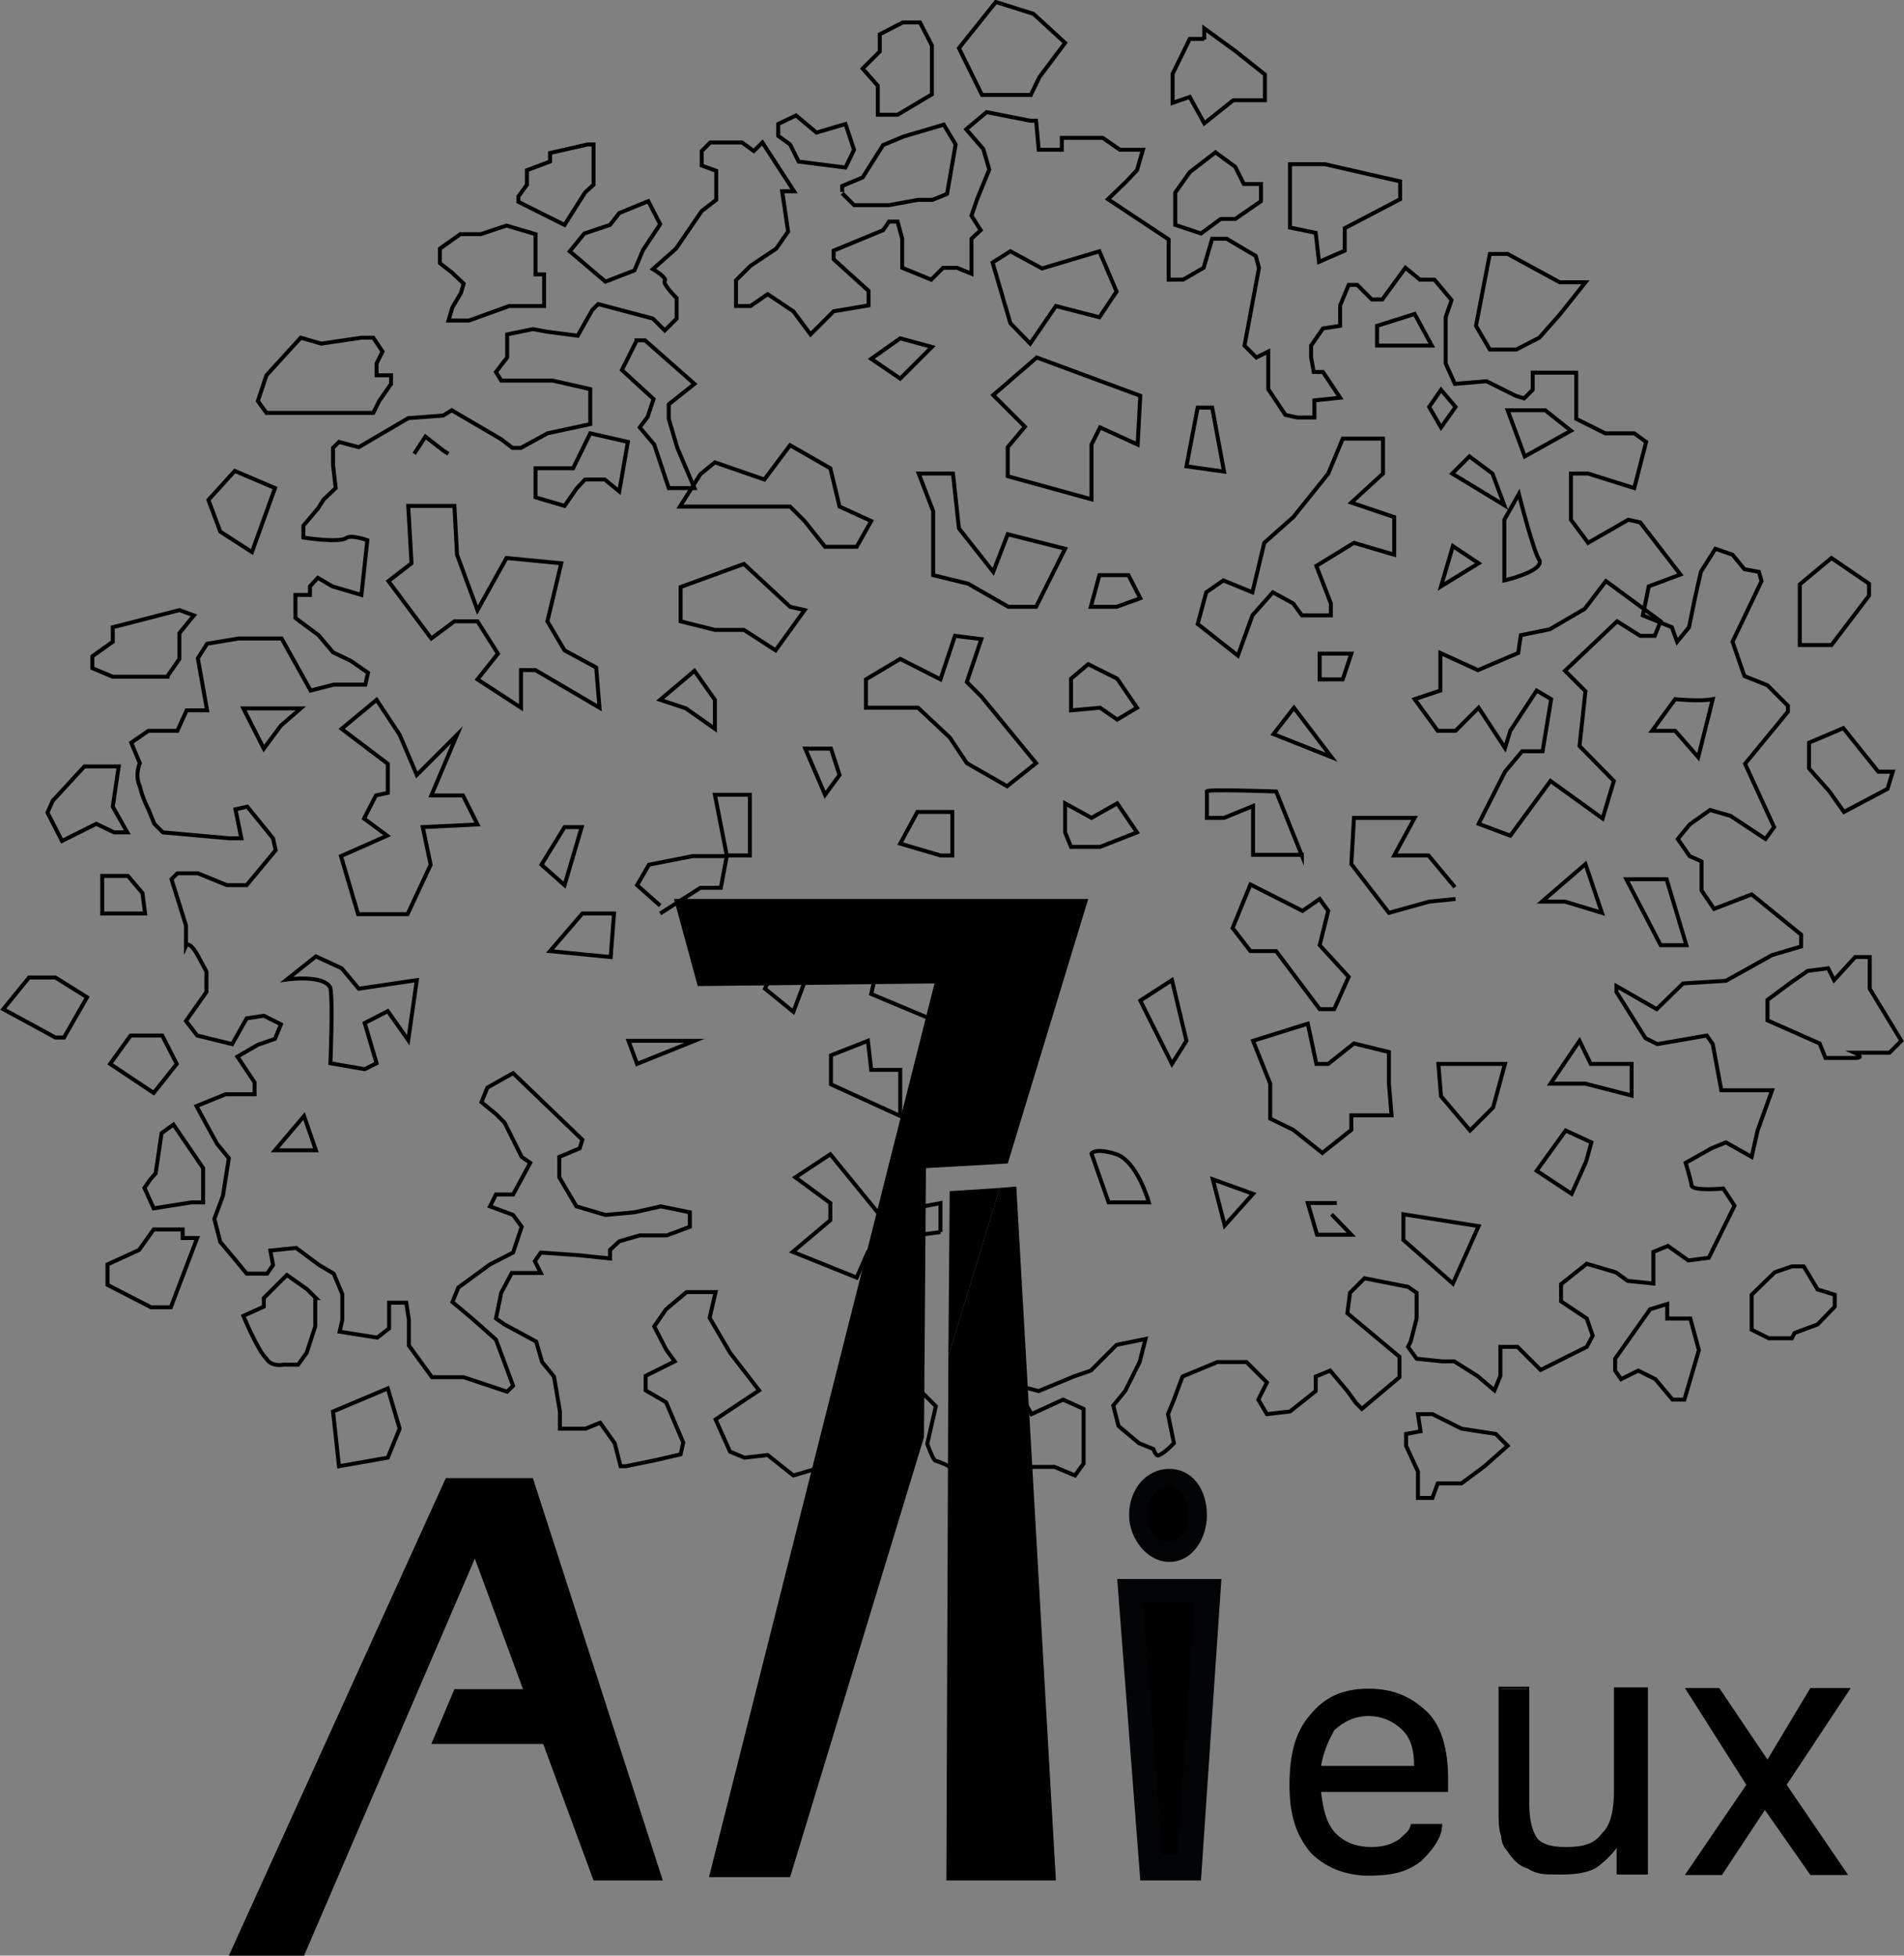 <?xml version="1.0" encoding="UTF-8"?> <!-- Generator: Adobe Illustrator 27.8.1, SVG Export Plug-In . SVG Version: 6.00 Build 0) --> <svg xmlns="http://www.w3.org/2000/svg" xmlns:xlink="http://www.w3.org/1999/xlink" version="1.1" id="Calque_1" x="0px" y="0px" viewBox="0 0 288.7 296.5" style="enable-background:new 0 0 288.7 296.5;" xml:space="preserve"><rect x="0" y="0" width="288.7" height="296.5" fill="#808080" stroke="none"/> <style type="text/css"> .st0{fill:none;stroke:#000000;stroke-width:0.6;stroke-miterlimit:10;} .st1{fill:#030405;} .st2{fill:#FFFFFF;} .st3{fill:none;stroke:#000000;stroke-width:0.35;stroke-miterlimit:10;} </style> <path class="st0" d="M883.1,66.4l2.6-2.6v-2.6l3.5-1.8h2.6l1.8,3.5v3.5v3.9l-5.2,3.1h-3V69L883.1,66.4z M888.4,89.6h-1.3l-0.9,1.3 l-7.5,3.1v1.3l5.3,4.8v2.2l-5.3,0.9l-3.5,3.5l-2.6-3.5l-3.9-2.6l-2.6,1.8h-2.2v-3.9l2.2-2.2l3.9-2.6l1.8-2.6l-0.9-6.1h1.8l-4.8-7.4 l-1.3,1.3l-1.8-1.3h-4.8l-1.3,1.3v2.2l2.2,0.8v4.4l-2.2,1.7l-3.9,5.7l-3.5,3.1c0,0,2.2,1.3,1.8,1.8c-0.4,0.4,1.8,2.6,1.8,2.6v3.1 l-1.8,1.8l-1.8-1.8l-8.3-2.2l-0.9,0.9l-2.2,3.9l-4.4-0.4l-2.2-0.4l-3.9,0.8v3.5l-1.7,2.2l0.8,1.3h3.1h1.3h3.5l5.7,1.3v2.2v3.1 l-6.5,1.3l-4,2.2h-1.3l-1.8-1.3l-7.5-4.4l-1.3,0.9l-5.3,0.4l-7.5,4.4l-3.1-0.9l-0.9,0.9v2.6l0.4,3.5l-1.8,1.7l-0.9,1.4l-2.2,2.6v1.8 c0,0,5.7,0.9,6.6,0c0.9-0.4,3.1,0.4,3.1,0.4l-0.9,8.3l-4.4-1.3l-2.2-1.3l-1.3,1.3v1.3h-2.2v3.5l3.5,2.6l2.2,2.6l2.7,1.3l2.6,1.8 l-0.4,1.8h-4.8l-3.5,0.9l-4.4-7.9h-6.5l-4.8,0.8l-1.4,2.2l1.4,7.9h-3.1l-1.4,3.1h-4.4l-2.6,1.8l1.3,3.1c0,0-0.8,1.8,0,3.5 c0.4,1.8,1.3,3.5,1.3,3.5l0.9,2.2l1.3,1.3l10.1,0.9h1.8l-0.9-4.4l1.8-0.4l3.9,4.8l0.4,1.8l-4.4,5.3h-3l-4.4-1.8h-3.1l-0.9,0.9l2.2,7 v3.1c0,0,0.4-0.9,1.7,1.3c1.4,2.6,1.4,2.6,1.4,2.6v3.1l-3.1,4.4l1.7,2.2l5.3,1.3l2.2-3.9l2.6-0.4l2.6,1.3l-0.9,2.2l-2.6,0.9 l-3.1,1.8l2.6,3.9v1.8h-4.4l-4.4,1.8l1.4,2.6l1.7,3.1l1.8,2.2l-0.9,5.7l-1.3,3.5l0.9,3.5l2.2,2.6l1.8,2.2h3.1l0.9-1.3l-0.4-2.2 l3.9-0.4l3.5,2.6l2.2,1.3l1.3,3.1v3.9l-0.4,1.8l5.7,0.9l1.8-1.4v-3.9h2.6l0.4,2.6v3.9l3.5,4.8h4.8l6.6,2.2l0.9-0.9l-2.6-7l-3.5-3.1 l-3.1-2.6l0.9-2.2l4.8-3.5l3.5-1.8l1.3-3.9l-1.3-1.8l-3.5-1.3l0.9-1.8h2.6l2.6-4.8l-1.3-0.9l-1.3-2.6l-1.3-2.6l-1.3-1.3l-2.2-1.8 l0.9-2.2l3.9-2.2l10.5,10.1l-0.4,1.3l-3.1,1.3v3.1l2.6,4.4l4.4,1.3l4.4-0.4l4-0.9l4.4,0.9v2.2l-3.5,1.3h-3.9l-3.1,0.9l-1.4,1.3v1.3 l-4.8-0.5l-5.7-0.4l-0.9,1.3l0.9,1.8h-4.4l-1.8,3.1l-0.8,3.9l1.3,0.9l4.8,2.6l0.9,3.1l1.8,2.2l0.9,5.3v2.6h3.9l2.2-0.9l2.2,3.1 l0.9,3.5h0.8l4.4-0.9l3.9-0.9l0.4-1.8l-2.6-6.1l-3.1-1.8v-2.2l4.4-2.2l-1.3-1.8l-1.8-3.5l1.8-2.6l3.1-2.6h3.1h1.3l-0.9,3.9l3.1,5.3 l4.4,5.7l-6.6,4.4l2.2,4.9l2.2,0.9l3.5-0.4l3.9,3.1l7.5-2.2l1.8,2.2h3.9l1.8-6.6l0.9-2.6l-5.3-3.5l3.1-2.2h3.5l4.4,4.4l-1.3,5.7 c0,0,0.9,2.6,1.3,2.6s2.2,0.9,2.2,0.9h8.7h7.1l3.1,1.3l1.3-1.8v-8.3l-3.1-1.4l-4.8,2.2l-2.2-4.4l3.5,0.9l5.3-2.2l2.6-0.9l3.9-3.9 l4.4-0.9l-0.9,3.5l-2.2,4.4l-1.8,2.2l0.8,3.1l3.1,2.6l2.2,0.9c0,0,0.4,1.3,0.9,0.9c0.9-0.4,2.2-1.8,2.2-1.8l-0.9-4.4l0.9-2.2 l1.3-3.5l5.3-2.2h4.4l3.1,3.1l-1.3,2.6l1.3,2.2l3.5-0.4l3.9-3.1v-2.2l2.2-0.9l2.6,3.1l1.3,1.8l0.9,0.9l5.7-4.8v-3.1l-7.9-6.6 l0.4-3.1l2.2-2.2l6.6,1.3l1.3,0.9v3.9l-0.9,3.5l-0.4,0.8l1.3,1.8l3.9,0.4h1.8l3.5,2.2l2.6,2.2l0.9-2.2v-4.4h2.6l2.2,2.2l1.3,1.3 l7-3.5l0.9-1.7l-0.9-2.6l-3.9-2.6v-2.6l3.9-3.1l4.4,1.3l1.8,1.3l3.9,0.4v-4.8l2.2-0.9l3.1,2.2l3.1-0.4l3.9-7.9l-1.7-2.6 c0,0-4.4,0.4-4.8-0.4c0-0.5-0.9-3.5-0.9-3.5l3.9-2.2l2.2-0.9l3.9,2.2l0.9-4l2.2-6.1h-7.9l-1.3-7l-0.9-1.3l-7.5,1.3l-1.8-0.9l-4.4-7 v-0.9l6.1,3.5l4-3.9l6.5-0.4l7-3.9l4.4-1.3v-1.8l-7.5-6.1l-5.7,2.2l-2.2-2.6v-2.2v-2.2l-1.8-0.8l-1.8-2.6l1.8-2.2l3.1-2.2l3.1,0.9 l5.3,3.5l1.3-1.8l-2.2-4.8l-2.2-4.8l6.5-7.9v-0.9l-3.1-3.1l-3.5-1.4l-1.8-5.2l4.4-9.2l-0.4-1.4l-2.2-0.4l-1.8-2.2l-2.6-0.9l-2.2,3.5 l-0.9,4l-0.9,4.4l-1.8,2.2l-0.8-2.2l-4.4-1.8l0.9-4.4l4.8-1.8l-6.1-7.9l-1.8-0.4l-6.1,3.5l-2.6-3.5v-7h2.6l7,2.2l1.8-7l-1.8-1.3 h-4.4l-4.4-2.2v-7h-4.4h-2.2v2.6l-1.3,1.3l-1.3-0.4l-4.4-2.2l-4.8,0.4l-1.4-3.1v-7l0.9-2.6l-2.6-3.1h-2.2l-2.2-1.8l-3.5,4.8h-1.8 l-2.2-2.2h-1.3l-1.3,3.1v3.1l-2.6,0.4l-1.8,2.6v1.8l0.4,2.2h1.4l2.6,3.9l-3.9,0.4v2.6h-2.6l-1.8-0.4l-2.6-3.9v-5.7l-1.8,0.9 l-1.8-1.8l2.2-11.8l-0.5-1.8l-4.4-2.6h-2.2l-1.3,4.4l-3.1,1.8h-2.2v-6.1l-9.2-6.1l2.7-2.6l1.7-1.8l0.9-3.1h-3.5l-2.6-1.8h-6.1v1.8 h-3.5l-0.4-4.4h-0.9L902,73l-3.1,2.6l2.6,3l0.9,3.1l-1.8,4.4l-0.9,2.6l1.4,2.2l-1.4,1.3V94v1.3v2.2l-2.2-0.9h-2.2l-1.8,1.8l-4.4-1.8 v-4.4L888.4,89.6z"></path> <path class="st0" d="M948.1,80.8h5.2l11.4,2.6v2.7l-8.4,4.4v1.8V94l-3.9,1.7l-0.5-4.4l-3.9-0.8v-6.6V80.8z M934.9,61.9v-1.8l4.8,3.5 l4.4,3.5v3.9h-4.8l-4.4,3.5l-2.2-4l-2.6,0.9v-4.4l2.6-5.3H934.9z"></path> <polygon class="st0" points="978.3,94.4 980.9,94.4 988.8,98.8 992.8,98.8 988.8,103.6 985.8,107.1 982.3,108.9 978.3,108.9 976.1,105.4 "></polygon> <path class="st0" d="M1031.8,166.4l5.3,6.6h2.2l-0.8,2.6l-6.6,3.5l-2.2-3.1l-3.1-3.5v-3.9L1031.8,166.4z M1030.1,140.5l5.7,3.9v1.8 l-5.7,7.5h-4.8v-5.2v-4L1030.1,140.5z"></path> <path class="st0" d="M1033.6,201h2.2v4.8l4.8,7.9l-1.8,1.8h-5.3c0,0,1.8,0.8,0,0.8c-1.8,0-4.4,0-4.4,0l-0.9-2.2l-7.9-3.5v-3.1 l3.5-2.6l2.6-1.8l3.1-0.4l0.9,1.8L1033.6,201z"></path> <path class="st0" d="M1003.3,265l-2.6-1.3l-2.6,1.3l-0.9-1.3V262l5.3-7.5l2.6-0.8v2.2h3.5l1.3,4.8l-2.2,7.5h-1.8L1003.3,265z M1027.9,251.5l2.6,0.8v1.8l-2.6,2.7l-3.5,1.3l-0.4,0.8h-3.5l-2.6-1.3v-5.3l3.5-3.4l2.6-0.9h1.8L1027.9,251.5z"></path> <path class="st0" d="M782.2,243.6h-2.2v-1.3h-4.4l-2.2,3.1l-4.8,2.2v3.1l6.6,3.4h3L782.2,243.6z M783.2,233.1v5.2h-1.8l-5.7,0.9 l-1.4-3.1l0.9-1.3l0.8-0.9l0.9-6.1l1.8-1.3L783.2,233.1z M800.2,252.8l-1.3-1.3l-3.1-2.2l-3.5,3.5v1.3l-3.1,1.4c0,0,2.2,5.3,3.5,6.5 c0.8,1.3,2.6,0.9,2.6,0.9h2.2l1.3-1.8l1.3-4V252.8z"></path> <path class="st0" d="M777.8,158.5l1.8-2.6v-3.9l2.2-2.7l-2.2-0.8l-10.1,2.6v2.2l-3.1,2.2v1.8l3.1,1.3H777.8z M771.7,182.1l-2.2-3.9 l0.9-6.1h-3.1h-2.2l-4.8,5.2l-0.8,1.8l2.2,4.3l5.2-2.6l2.7,1.3H771.7z"></path> <path class="st0" d="M837.9,90.1l3.1-4.9l1.3-1.3v-6.1h-0.9l-5.7,1.3v1.3l-3.5,1.3v2.2l-1.3,1.8v0.8L837.9,90.1z M838.8,94l2.2-2.7 l3.9-1.3l1.4-1.8l4.4-1.8l1.8,3.5l-2.6,3.9l-1.3,3.1l-4.4,1.7L838.8,94z M820.4,104.5h3.1l6.1-2.2h5.3v-4.8h-1.3v-6.1l-4.4-1.3 l-3.9,1.3h-3.1l-3.1,2.2v2.2l1.8,1.4l1.8,1.7l-0.4,1.4l-1.3,2.2L820.4,104.5z M809,107.1h-1.8l-6.1,0.9l-3.1-0.9l-5.2,5.7l-1.3,3.9 l1.3,1.8h12.7h3.5l0.9-1.8l1.8-2.6v-1.3h-2.2v-1.8l0.9-1.8L809,107.1z"></path> <path class="st0" d="M880,85.2l1.8,1.8h5.3l4.4-0.8h2.2l2.2-0.9l1.3-7.5l-1.8-3l-6.1,1.8l-3.1,1.3l-3.1,4.9l-3.1,1.3v0.9 M870.4,74.7v1.8l1.8,1.3l1.3,2.6l7.1,0.9l1.3-2.7l-1.3-3.9l-4.4,1.3l-3.1-2.6L870.4,74.7z"></path> <path class="st0" d="M903.3,56.3l5.7,1.8l4.8,4.4l-3.9,5.2l-1.3,2.7h-3.5h-3.9l-3.5-7.1L903.3,56.3z M936.7,79.1l3,2.2l1.3,2.6h2.6 v2.6l-3.9,2.7h-2.2l-3,2.2l-3.9-1.3v-4.9l2.2-3.1L936.7,79.1z"></path> <polygon class="st0" points="765.5,207.2 760.7,204.1 756.8,204.1 752.8,208.9 760.7,213.3 762,213.3 "></polygon> <path class="st0" d="M878.3,126.9l-6.1-3.5l-3.9,5.2l-7.5-2.6l-2.2,1.8l-3.1,4.9h9.7h7l2.2,2.2l3.1,3.9h4.8l2.2-3.9l-4.8-2.2 L878.3,126.9z M848.9,107.6l-2.2,4.4l4.8,4.4l-0.9,2.7l-1.3,1.7l2.2,2.6l2.2,6.6h3.9l-2.6-6.1l-1.3-4.4v-2.2l3.9-3.1l-7.5-6.6H848.9 z M841.9,121.6l-2.6,5.3h-5.7v4.4l4.4,1.3l1.8-2.6l1.3-1.4h3l2.2,1.8l1.3-7.5L841.9,121.6z"></path> <polygon class="st0" points="919.1,94 921.7,100.1 919.1,104.1 912.5,102.3 908.6,108 905.5,105 902.9,95.7 905.5,94 910.3,96.6 "></polygon> <polygon class="st0" points="952.5,192.3 949.8,194 942,190.1 939.3,196.6 942,200.2 945.9,200.2 952.5,208.9 954.6,208.9 956.8,204.1 952.5,199.3 953.7,194 "></polygon> <path class="st0" d="M982.7,130.8l-2.2,3.9v9.2c0,0,6.1-1.4,5.3-3.1C984.9,139.6,982.7,130.8,982.7,130.8z M980.5,132.6l-1.8-4.8 l-3.5-2.6l-2.6,2.6L980.5,132.6z M956,122.5h6.1v5.3l-4.8,4.4l6.5,2.2v5.7l-6.1-1.8l-5.7,3.5l2.2,5.7v1.8h-4.4l-1.3-1.8l-3.1-1.7 l-3.1,3.5l-2.2,6.1l-6.1-4.8l1.3-4.8l2.6-1.8l4.4,1.8l1.8-7.5l4.4-3.9l5.3-6.6L956,122.5z M973,117.6l-2.2-2.6l-1.8,2.6l1.8,3.1 L973,117.6z M980.9,118.1h5.7l3.9,3.1l-7,3.9l-1.3-3.5L980.9,118.1z M961.2,105.4v3h8.3l-2.6-4.8L961.2,105.4z"></path> <polygon class="st0" points="998.9,189.2 1004.2,199.3 1008.1,199.3 1005,189.2 "></polygon> <path class="st0" d="M1012.1,162c-1.8,0.4-5.7,0-5.7,0l-3.5,4.8h3.5l3.5,4L1012.1,162z M995.9,144l8.3,6.1l-0.9,2.2h-2.2l-3.5-2.2 l-7.9,7.5l3.1,3.1l-0.9,8.3l5.2,5.3l-1.7,5.7l-7.9-5.7l-6.1,8.3l-4.8-1.8l4-7.9l2.6-3.1h3.1l1.3-7.9l-2.2-1.3l-4,6.1l-0.8,2.6 l-4-6.1l-3.5,3.5h-2.7l-3.5-4.8l3.9-1.3V155l5.7,2.6l6.1-2.6l0.4-2.7l4.4-0.9l5.3-3.1L995.9,144z"></path> <path class="st0" d="M948.5,163.3l5.7,7.5l-8.8-3.5L948.5,163.3z M952.5,155h4.8l-1.3,3.9h-3.5V155z"></path> <path class="st0" d="M973.1,192.2l-4,0.4l-6.1,1.7l-5.7-7.4l0.4-7h9.2l-3.1,5.7h5.2l4,4.8 M992.8,187l-6.6,5.7h3.5l5.6,1.7 L992.8,187z"></path> <path class="st0" d="M949.8,185.7l-3.9-9.7c0,0-11-0.4-10.5,0c0,0.5,0,4,0,4h2.6l4.4-1.8v4.4v3h3.5H949.8z"></path> <path class="st0" d="M888.8,113.3l4.8-4.8l-4.8-1.3l-4.4,3.1L888.8,113.3z M934,117.7h2.2l1.8,9.7l-5.7-0.8L934,117.7z M925.2,146.7 l-1.8-3.5h-4.4l-1.3,4.8h3.9L925.2,146.7z"></path> <polygon class="st0" points="794.1,130 788,127.3 784,131.7 785.8,136.5 790.6,139.6 "></polygon> <polygon class="st0" points="874.4,148.4 870,154.5 865.2,151.4 860.8,151.4 855.5,150.2 855.5,144.9 865.2,141.4 872.2,148 "></polygon> <path class="st0" d="M942.3,213.7l8.3-2.6l1.3,6.1h1.8l3.9-3.1l5.3,1.3v4.8l0.4,4.8h-6.1v2.2l-4.4,3.5l-4.4-3.5l-3.5-1.7v-5.3 L942.3,213.7z M925.2,207.6l4.8-3.1l2.2,9.2l-2.2,3.5L925.2,207.6z M924.8,182.1l-3-4.4l-3.9,2.2l-4-2.2v4.4l0.9,2.2h4.4 L924.8,182.1z"></path> <path class="st0" d="M991.9,213.8l-4.4,6.5h5.3l7,1.8v-4.8h-6.2L991.9,213.8z M970.4,217.3h10.1l-1.8,6.6l-3.5,3.5l-4.4-5.2 L970.4,217.3z"></path> <polygon class="st0" points="777,212.9 772.2,212.9 769.1,217.2 775.7,221.6 779.1,217.2 "></polygon> <path class="st0" d="M976.6,241.8l-11.4-1.8v3.9l7.5,6.6L976.6,241.8z M993.7,229.1l-3.9-1.8l-4.4,6.1l5.3,3.5l2.2-4.9L993.7,229.1z "></path> <path class="st0" d="M926.5,238.3c0,0-1.8-6.5-5.2-7.4c-3.1-0.9-3.5,0-3.5,0l2.6,7.4H926.5z M942.3,237l-6.1-2.2l1.8,7L942.3,237z"></path> <polygon class="st0" points="811.2,266.4 802.9,269.9 803.8,278.2 811.2,276.9 813,272.5 "></polygon> <path class="st0" d="M872.6,209.4l1.8-4.8l-4.8-1.8l-1.3,3.1L872.6,209.4z M888.8,218.2h-4.4l-0.5-4.4l-5.7,2.2v4.4l10.5,4.8V218.2z M898.9,217.3l-5.2-1.8l1.3-4.4l-10.5-4.4l1.3-5.7l3.1,3.5l10.1-1.8l3.9,4.8v3.5L898.9,217.3z M895,242.7v-4.4l-9.2,1.8l-7.5-9.2 l-5.3,3.5l5.3,3.9v2.6l-5.7,4.8l9.7,3.9l1.7-3.9l1.8-1.8L895,242.7"></path> <path class="st0" d="M852.4,194.4l6.1-3.9h3.1l0.9-4.8h-5.2l-6.6,1.3l-1.8,3.1l3.5,3.1 M844.9,201l0.5-6.6h-4.8l-4.9,5.7L844.9,201z M857.7,213.7h-10.1l1.3,3.5L857.7,213.7z"></path> <path class="st0" d="M840.6,181.3H838l-3.5,5.7l3.5,3.1L840.6,181.3z M866,176.5h-5.3l1.8,9.2h3.5V176.5z"></path> <path class="st0" d="M815.6,204.5l-8.8,1.3l-2.6-3.1l-3.9-1.8l-4.4,3.5c0,0,5.7-0.8,6.6,1.3c0.4,2.2,0,11.4,0,11.4l5.2,0.9l1.8-0.9 l-1.8-6.1l3.5-1.8l3.1,4.4L815.6,204.5z M816.5,181.3l8.3-0.4l-2.2-4.4h-4.8l3.9-9.2l-6.1,6.1l-2.6-6.1l-3.5-5.3l-5.3,4.4l7,5.3v4.4 l-1.8,0.4l-1.8,3.5l3.5,2.6l-7,3.1l2.6,8.8h7.5l3.5-7.5L816.5,181.3z"></path> <path class="st0" d="M774.3,194.5l-0.4-3.1l-2.2-2.6h-3.9v5.7H774.3z M798.4,225.2l1.8,5.2h-4.4h-1.8L798.4,225.2z"></path> <polygon class="st0" points="792.3,169.4 794.9,166 798,163.3 789.3,163.3 "></polygon> <polyline class="st0" points="820.4,124.7 819.5,124.3 816.9,122.1 815.1,124.7 "></polyline> <polyline class="st0" points="954.2,240.1 957.2,243.1 952,243.1 950.7,238.3 955.1,238.3 "></polyline> <polygon class="st0" points="814.3,132.6 821.3,132.6 821.7,140 824.8,148.4 829.2,140.5 837.5,141.4 835.3,150.2 838,154.5 842.8,157.1 843.2,163.3 833.6,157.6 831.3,157.6 831.3,163.3 824.8,158.9 827.8,155 824.8,150.2 821.3,150.2 817.8,152.8 811.2,144 814.7,141.4 "></polygon> <polygon class="st0" points="898.9,159.4 901.1,152.8 897.2,152.4 895,158.9 888.8,155.9 883.6,158.9 883.6,163.3 891.5,163.3 896.3,167.7 898.9,171.6 905,175.2 909.4,171.6 901.1,161.5 "></polygon> <path class="st0" d="M909.4,147.9l4.4-8.8l-8.7-2.2l-2.2,5.7l-5.2-6.6l-0.9-8.3h-5.2l2.2,5.7v9.7l5.3,1.3l6.1,3.5H909.4z M925.2,115.9l-0.4,7.4l-5.7-2.6l-1.3,2.6v8.3l-12.7-3.5v-4.4l2.6-3.1l-4.8-4.8l6.6-5.7l11.9,4.4L925.2,115.9z"></path> <path class="st0" d="M896.7,185.7v-6.6h-5.3l-2.6,4.8l6.1,1.8H896.7z M924.8,163.3l-3-4.4l-4.4-2.2l-2.6,2.2v4.8l4.4-0.4l2.6,1.8 L924.8,163.3z"></path> <path class="st0" d="M860.8,166.4V162l-3.1-4.4l-5.2,4.4l3.9,1.3L860.8,166.4z M877.4,176.5l2.2-3l-1.3-4h-3.9L877.4,176.5z"></path> <polygon class="st0" points="972.6,138.7 976.6,141.3 970.9,144.8 "></polygon> <polygon class="st0" points="967.3,270.3 969.5,270.3 973.9,272.5 979.2,273.4 980.9,275.2 977.4,278.2 973.9,280.8 972.6,280.8 971.3,280.8 970.4,280.8 969.5,283 967.3,283 967.3,279.1 965.6,275.2 965.6,273.4 967.8,272.9 "></polygon> <path d="M934,285.7c0,3.1-1.8,5.7-4.4,5.7c-2.6,0-4.4-2.7-4.4-5.7c0-3.1,1.8-5.7,4.4-5.7C932.3,280,934,282.6,934,285.7z"></path> <path class="st1" d="M934,285.7h-1.4c0,2.7-1.7,4-3.1,4c-1.8,0-3.1-1.3-3.1-4c0-2.6,1.3-4.4,3.1-4.4c1.4,0,3.1,1.8,3.1,4.4H934h1.3 c0-3.9-2.2-7-5.7-7c-3.5,0-6.1,3.1-6.1,7c0,3.5,2.7,7.1,6.1,7.1c3.5,0,5.7-3.5,5.7-7.1H934z"></path> <polygon points="842.3,341 852.8,341 833.1,280 819.9,280 787,352.4 798.4,352.4 824.4,292.3 "></polygon> <polygon points="854.6,192.3 917.3,192.3 872.1,340.5 859.9,340.5 894.1,205 858.1,205.4 "></polygon> <polygon points="821.3,312 840.1,312 844.1,320.3 817.8,320.3 "></polygon> <polygon points="926.5,339.2 923.5,297.1 935.8,297.1 932.7,339.2 "></polygon> <polygon class="st1" points="926.5,339.2 928.8,338.8 925.7,298.9 933.6,298.9 931,337 926.5,337 926.5,339.2 928.8,338.8 926.5,339.2 926.5,341 934.4,341 937.5,295.3 921.7,295.3 925.2,341 926.5,341 "></polygon> <polygon points="908.1,233.9 914.3,342.7 893.6,342.7 894.6,234.8 "></polygon> <polygon class="st2" points="908.1,233.9 906.4,233.9 912.5,341 895.9,341 896.3,236.6 908.1,235.7 908.1,233.9 906.4,233.9 908.1,233.9 908.1,232.2 892.8,233.1 891.9,344.9 916,344.9 909.9,231.8 908.1,232.2 "></polygon> <path d="M966.5,332.6h4.4c0,1.3-0.8,3.1-3,5.3c-2.2,1.8-4.9,2.2-7.9,2.2c-3.5,0-6.6-1.3-8.7-3.5c-2.2-2.7-3.1-5.7-3.1-10.1 c0-4.4,0.8-7.9,3.1-10.5c2.2-2.6,4.8-4,8.7-4c4,0,6.6,1.4,8.8,3.5c2.2,2.2,3.1,5.7,3.1,10.1c0,0.4,0,0.8,0,0.8c0,0.5,0,0.9,0,0.9 h-19.3c0.4,3.1,0.8,4.8,2.2,6.5c1.4,1.4,3.1,2.2,5.7,2.2c1.8,0,3.1-0.4,4.4-1.3C965.6,333.9,966,333.9,966.5,332.6z M952.5,323.9 h14.5c0-2.6-0.4-4.4-1.8-5.7c-1.3-1.3-3.1-2.2-5.3-2.2c-2.2,0-3.9,0.8-5.3,2.2C953.8,319.5,952.9,321.2,952.5,323.9z"></path> <path class="st3" d="M966.5,332.6h4.4c0,1.3-0.8,3.1-3.1,5.3c-2.2,1.8-4.8,2.2-7.9,2.2c-3.5,0-6.6-1.3-8.7-3.5 c-2.2-2.7-3.1-5.7-3.1-10.1c0-4.4,0.8-7.9,3.1-10.5c2.1-2.6,4.8-3.9,8.7-3.9c4,0,6.6,1.4,8.8,3.5c2.2,2.2,3.1,5.7,3.1,10.1 c0,0.4,0,0.8,0,0.8c0,0.4,0,0.9,0,0.9h-19.3c0.4,3.1,0.8,4.8,2.2,6.5c1.4,1.4,3.1,2.2,5.7,2.2c1.8,0,3.1-0.4,4.4-1.3 C965.6,333.9,966,333.9,966.5,332.6z M952.5,323.9h14.5c0-2.6-0.5-4.4-1.8-5.7c-1.3-1.3-3.1-2.2-5.3-2.2c-2.2,0-3.9,0.9-5.3,2.2 C953.7,319.5,952.9,321.3,952.5,323.9z"></path> <path d="M984,312v17.1c0,2.7,0.4,4.4,1.3,5.7c0.8,0.8,2.2,1.3,4.4,1.3c2.6,0,4.4-0.4,5.7-2.2c1.4-1.3,1.8-3.9,1.8-6.5V312h4.8v28.1 h-4.4v-4.4c-0.9,1.3-2.2,2.7-3.5,3.5c-1.8,0.9-3.9,0.9-5.7,0.9c-1.8,0-3.1,0-4.4-0.9c-1.4-0.4-2.2-1.3-3.1-2.6 c-0.4-0.5-0.9-1.3-0.9-2.2c-0.4-0.8-0.4-2.2-0.4-4.4v-1.3V312H984z"></path> <path class="st3" d="M984,312v17.1c0,2.7,0.4,4.4,1.3,5.7c0.9,0.9,2.2,1.3,4.4,1.3c2.6,0,4.4-0.4,5.7-2.2c1.4-1.3,1.8-3.9,1.8-6.6 V312h4.8v28h-4.4v-4.4c-0.8,1.3-2.2,2.6-3.5,3.5c-1.8,0.8-3.9,0.8-5.7,0.8c-1.8,0-3.1,0-4.4-0.8c-1.3-0.4-2.2-1.3-3-2.6 c-0.5-0.4-0.9-1.3-0.9-2.2c-0.4-0.9-0.4-2.2-0.4-4.4v-1.3V312H984z"></path> <polygon points="1008.1,340.1 1017.3,326.5 1008.1,312 1013,312 1020.4,323 1027,312 1032.7,312 1023.1,326.5 1032.3,340.1 1027,340.1 1020,330 1013.4,340.1 "></polygon> <polygon class="st3" points="1008.1,340.1 1017.3,326.5 1008.1,312 1013,312 1020.4,323 1027,312 1032.7,312 1023.1,326.5 1032.3,340.1 1027,340.1 1020,330 1013.4,340.1 "></polygon> <g> <path class="st0" d="M130.8,10.4l2.6-2.6V5.2l3.5-1.8h2.6l1.8,3.5v3.5v3.9l-5.2,3.1h-3v-4.4L130.8,10.4z M136.1,33.6h-1.3l-0.9,1.3 l-7.5,3.1v1.3l5.3,4.8v2.2l-5.3,0.9l-3.5,3.5l-2.6-3.5l-3.9-2.6l-2.6,1.8h-2.2v-3.9l2.2-2.2l3.9-2.6l1.8-2.6l-0.9-6.1h1.8l-4.8-7.4 l-1.3,1.3l-1.8-1.3h-4.8l-1.3,1.3v2.2l2.2,0.8v4.4l-2.2,1.7l-3.9,5.7l-3.5,3.1c0,0,2.2,1.3,1.8,1.8c-0.4,0.4,1.8,2.6,1.8,2.6v3.1 l-1.8,1.8l-1.8-1.8l-8.3-2.2l-0.9,0.9l-2.2,3.9L83,50.3l-2.2-0.4l-3.9,0.8v3.5l-1.7,2.2l0.8,1.3H79h1.3h3.5l5.7,1.3v2.2v3.1 L83,65.7l-4,2.2h-1.3L76,66.6l-7.5-4.4L67.2,63l-5.3,0.4l-7.5,4.4L51.4,67l-0.9,0.9v2.6l0.4,3.5l-1.8,1.7l-0.9,1.4l-2.2,2.6v1.8 c0,0,5.7,0.9,6.6,0c0.9-0.4,3.1,0.4,3.1,0.4l-0.9,8.3l-4.4-1.3l-2.2-1.3L47,88.9v1.3h-2.2v3.5l3.5,2.6l2.2,2.6l2.7,1.3l2.6,1.8 l-0.4,1.8h-4.8l-3.5,0.9l-4.4-7.9h-6.5l-4.8,0.8l-1.4,2.2l1.4,7.9h-3.1l-1.4,3.1h-4.4l-2.6,1.8l1.3,3.1c0,0-0.8,1.8,0,3.5 c0.4,1.8,1.3,3.5,1.3,3.5l0.9,2.2l1.3,1.3l10.1,0.9h1.8l-0.9-4.4l1.8-0.4l3.9,4.8l0.4,1.8l-4.4,5.3h-3l-4.4-1.8h-3.1l-0.9,0.9 l2.2,7v3.1c0,0,0.4-0.9,1.7,1.3c1.4,2.6,1.4,2.6,1.4,2.6v3.1l-3.1,4.4l1.7,2.2l5.3,1.3l2.2-3.9l2.6-0.4l2.6,1.3l-0.9,2.2l-2.6,0.9 l-3.1,1.8l2.6,3.9v1.8h-4.4l-4.4,1.8l1.4,2.6l1.7,3.1l1.8,2.2l-0.9,5.7l-1.3,3.5l0.9,3.5l2.2,2.6l1.8,2.2h3.1l0.9-1.3l-0.4-2.2 l3.9-0.4l3.5,2.6l2.2,1.3l1.3,3.1v3.9l-0.4,1.8l5.7,0.9l1.8-1.4v-3.9h2.6l0.4,2.6v3.9l3.5,4.8h4.8l6.6,2.2l0.9-0.9l-2.6-7l-3.5-3.1 l-3.1-2.6l0.9-2.2l4.8-3.5l3.5-1.8l1.3-3.9l-1.3-1.8l-3.5-1.3l0.9-1.8h2.6l2.6-4.8l-1.3-0.9l-1.3-2.6l-1.3-2.6l-1.3-1.3l-2.2-1.8 l0.9-2.2l3.9-2.2l10.5,10.1l-0.4,1.3l-3.1,1.3v3.1l2.6,4.4l4.4,1.3l4.4-0.4l4-0.9l4.4,0.9v2.2l-3.5,1.3H97l-3.1,0.9l-1.4,1.3v1.3 l-4.8-0.5l-5.7-0.4l-0.9,1.3l0.9,1.8h-4.4L76,196l-0.8,3.9l1.3,0.9l4.8,2.6l0.9,3.1l1.8,2.2l0.9,5.3v2.6h3.9l2.2-0.9l2.2,3.1 l0.9,3.5h0.8l4.4-0.9l3.9-0.9l0.4-1.8l-2.6-6.1l-3.1-1.8v-2.2l4.4-2.2l-1.3-1.8l-1.8-3.5l1.8-2.6l3.1-2.6h3.1h1.3l-0.9,3.9l3.1,5.3 l4.4,5.7l-6.6,4.4l2.2,4.9l2.2,0.9l3.5-0.4l3.9,3.1l7.5-2.2l1.8,2.2h3.9l1.8-6.6l0.9-2.6l-5.3-3.5l3.1-2.2h3.5l4.4,4.4l-1.3,5.7 c0,0,0.9,2.6,1.3,2.6c0.4,0,2.2,0.9,2.2,0.9h8.7h7.1l3.1,1.3l1.3-1.8v-8.3l-3.1-1.4l-4.8,2.2L154,210l3.5,0.9l5.3-2.2l2.6-0.9 l3.9-3.9l4.4-0.9l-0.9,3.5l-2.2,4.4l-1.8,2.2l0.8,3.1l3.1,2.6l2.2,0.9c0,0,0.4,1.3,0.9,0.9c0.9-0.4,2.2-1.8,2.2-1.8l-0.9-4.4 l0.9-2.2l1.3-3.5l5.3-2.2h4.4l3.1,3.1l-1.3,2.6l1.3,2.2l3.5-0.4l3.9-3.1v-2.2l2.2-0.9l2.6,3.1l1.3,1.8l0.9,0.9l5.7-4.8v-3.1 l-7.9-6.6l0.4-3.1l2.2-2.2l6.6,1.3l1.3,0.9v3.9l-0.9,3.5l-0.4,0.8l1.3,1.8l3.9,0.4h1.8l3.5,2.2l2.6,2.2l0.9-2.2v-4.4h2.6l2.2,2.2 l1.3,1.3l7-3.5l0.9-1.7l-0.9-2.6l-3.9-2.6v-2.6l3.9-3.1l4.4,1.3l1.8,1.3l3.9,0.4v-4.8l2.2-0.9l3.1,2.2l3.1-0.4l3.9-7.9l-1.7-2.6 c0,0-4.4,0.4-4.8-0.4c0-0.5-0.9-3.5-0.9-3.5l3.9-2.2l2.2-0.9l3.9,2.2l0.9-4l2.2-6.1H261l-1.3-7l-0.9-1.3l-7.5,1.3l-1.8-0.9l-4.4-7 v-0.9l6.1,3.5l4-3.9l6.5-0.4l7-3.9l4.4-1.3v-1.8l-7.5-6.1l-5.7,2.2L258,135v-2.2v-2.2l-1.8-0.8l-1.8-2.6l1.8-2.2l3.1-2.2l3.1,0.9 l5.3,3.5l1.3-1.8l-2.2-4.8l-2.2-4.8l6.5-7.9v-0.9l-3.1-3.1l-3.5-1.4l-1.8-5.2l4.4-9.2l-0.4-1.4l-2.2-0.4l-1.8-2.2l-2.6-0.9 l-2.2,3.5l-0.9,4l-0.9,4.4l-1.8,2.2l-0.8-2.2l-4.4-1.8l0.9-4.4l4.8-1.8l-6.1-7.9l-1.8-0.4l-6.1,3.5l-2.6-3.5v-7h2.6l7,2.2l1.8-7 l-1.8-1.3h-4.4l-4.4-2.2v-7h-4.4h-2.2v2.6l-1.3,1.3l-1.3-0.4l-4.4-2.2l-4.8,0.4l-1.4-3.1v-7l0.9-2.6l-2.6-3.1h-2.2l-2.2-1.8 l-3.5,4.8H208l-2.2-2.2h-1.3l-1.3,3.1v3.1l-2.6,0.4l-1.8,2.6v1.8l0.4,2.2h1.4l2.6,3.9l-3.9,0.4v2.6h-2.6l-1.8-0.4l-2.6-3.9v-5.7 l-1.8,0.9l-1.8-1.8l2.2-11.8l-0.5-1.8l-4.4-2.6h-2.2l-1.3,4.4l-3.1,1.8h-2.2v-6.1l-9.2-6.1l2.7-2.6l1.7-1.8l0.9-3.1h-3.5l-2.6-1.8 H161v1.8h-3.5l-0.4-4.4h-0.9l-6.6-1.3l-3.1,2.6l2.6,3l0.9,3.1l-1.8,4.4l-0.9,2.6l1.4,2.2l-1.4,1.3V38v1.3v2.2l-2.2-0.9H143 l-1.8,1.8l-4.4-1.8v-4.4L136.1,33.6z"></path> <path class="st0" d="M195.7,24.9h5.2l11.4,2.6v2.7l-8.4,4.4v1.8V38l-3.9,1.7l-0.5-4.4l-3.9-0.8v-6.6V24.9z M182.6,6V4.3l4.8,3.5 l4.4,3.5v3.9h-4.8l-4.4,3.5l-2.2-4l-2.6,0.9v-4.4l2.6-5.3H182.6z"></path> <polygon class="st0" points="225.9,38.5 228.6,38.5 236.5,42.8 240.4,42.8 236.5,47.7 233.4,51.2 229.9,53 225.9,53 223.8,49.4 "></polygon> <path class="st0" d="M279.5,110.4l5.3,6.6h2.2l-0.8,2.6l-6.6,3.5l-2.2-3.1l-3.1-3.5v-3.9L279.5,110.4z M277.7,84.6l5.7,3.9v1.8 l-5.7,7.5h-4.8v-5.2v-4L277.7,84.6z"></path> <path class="st0" d="M281.3,145.1h2.2v4.8l4.8,7.9l-1.8,1.8h-5.3c0,0,1.8,0.8,0,0.8c-1.8,0-4.4,0-4.4,0l-0.9-2.2l-7.9-3.5v-3.1 l3.5-2.6l2.6-1.8l3.1-0.4l0.9,1.8L281.3,145.1z"></path> <path class="st0" d="M251,209.1l-2.6-1.3l-2.6,1.3l-0.9-1.3V206l5.3-7.5l2.6-0.8v2.2h3.5l1.3,4.8l-2.2,7.5h-1.8L251,209.1z M275.6,195.5l2.6,0.8v1.8l-2.6,2.7l-3.5,1.3l-0.4,0.8h-3.5l-2.6-1.3v-5.3l3.5-3.4l2.6-0.9h1.8L275.6,195.5z"></path> <path class="st0" d="M29.9,187.7h-2.2v-1.3h-4.4l-2.2,3.1l-4.8,2.2v3.1l6.6,3.4h3L29.9,187.7z M30.8,177.1v5.2H29l-5.7,0.9 l-1.4-3.1l0.9-1.3l0.8-0.9l0.9-6.1l1.8-1.3L30.8,177.1z M47.9,196.8l-1.3-1.3l-3.1-2.2l-3.5,3.5v1.3l-3.1,1.4c0,0,2.2,5.3,3.5,6.5 c0.8,1.3,2.6,0.9,2.6,0.9h2.2l1.3-1.8l1.3-4V196.8z"></path> <path class="st0" d="M25.4,102.5l1.8-2.6V96l2.2-2.7l-2.2-0.8l-10.1,2.6v2.2l-3.1,2.2v1.8l3.1,1.3H25.4z M19.3,126.2l-2.2-3.9 l0.9-6.1H15h-2.2l-4.8,5.2l-0.8,1.8l2.2,4.3l5.2-2.6l2.7,1.3H19.3z"></path> <path class="st0" d="M85.6,34.1l3.1-4.9L90,28v-6.1h-0.9l-5.7,1.3v1.3l-3.5,1.3V28l-1.3,1.8v0.8L85.6,34.1z M86.4,38.1l2.2-2.7 l3.9-1.3l1.4-1.8l4.4-1.8l1.8,3.5l-2.6,3.9l-1.3,3.1l-4.4,1.7L86.4,38.1z M68,48.6h3.1l6.1-2.2h5.3v-4.8h-1.3v-6.1l-4.4-1.3 l-3.9,1.3h-3.1l-3.1,2.2v2.2l1.8,1.4l1.8,1.7l-0.4,1.4l-1.3,2.2L68,48.6z M56.6,51.2h-1.8l-6.1,0.9l-3.1-0.9l-5.2,5.7l-1.3,3.9 l1.3,1.8h12.7h3.5l0.9-1.8l1.8-2.6v-1.3h-2.2v-1.8l0.9-1.8L56.6,51.2z"></path> <path class="st0" d="M127.7,29.3l1.8,1.8h5.3l4.4-0.8h2.2l2.2-0.9l1.3-7.5l-1.8-3l-6.1,1.8l-3.1,1.3l-3.1,4.9l-3.1,1.3v0.9 M118,18.8v1.8l1.8,1.3l1.3,2.6l7.1,0.9l1.3-2.7l-1.3-3.9l-4.4,1.3l-3.1-2.6L118,18.8z"></path> <path class="st0" d="M151,0.3l5.7,1.8l4.8,4.4l-3.9,5.2l-1.3,2.7h-3.5h-3.9l-3.5-7.1L151,0.3z M184.3,23.1l3,2.2l1.3,2.6h2.6v2.6 l-3.9,2.7h-2.2l-3,2.2l-3.9-1.3v-4.9l2.2-3.1L184.3,23.1z"></path> <polygon class="st0" points="13.2,151.2 8.4,148.2 4.4,148.2 0.5,153 8.4,157.3 9.7,157.3 "></polygon> <path class="st0" d="M125.9,71l-6.1-3.5l-3.9,5.2l-7.5-2.6l-2.2,1.8l-3.1,4.9h9.7h7l2.2,2.2l3.1,3.9h4.8l2.2-3.9l-4.8-2.2L125.9,71 z M96.5,51.7l-2.2,4.4l4.8,4.4l-0.9,2.7L97,64.8l2.2,2.6l2.2,6.6h3.9l-2.6-6.1l-1.3-4.4v-2.2l3.9-3.1l-7.5-6.6H96.5z M89.5,65.7 L86.9,71h-5.7v4.4l4.4,1.3l1.8-2.6l1.3-1.4h3l2.2,1.8l1.3-7.5L89.5,65.7z"></path> <polygon class="st0" points="166.7,38.1 169.3,44.2 166.7,48.1 160.1,46.4 156.2,52.1 153.2,49 150.5,39.8 153.2,38.1 158,40.7 "></polygon> <polygon class="st0" points="200.1,136.3 197.5,138.1 189.6,134.1 186.9,140.7 189.6,144.2 193.5,144.2 200.1,153 202.3,153 204.5,148.1 200.1,143.3 201.4,138.1 "></polygon> <path class="st0" d="M230.3,74.9l-2.2,3.9V88c0,0,6.1-1.4,5.3-3.1C232.5,83.6,230.3,74.9,230.3,74.9z M228.1,76.6l-1.8-4.8 l-3.5-2.6l-2.6,2.6L228.1,76.6z M203.6,66.5h6.1v5.3l-4.8,4.4l6.5,2.2v5.7l-6.1-1.8l-5.7,3.5l2.2,5.7v1.8h-4.4l-1.3-1.8l-3.1-1.7 l-3.1,3.5l-2.2,6.1l-6.1-4.8l1.3-4.8l2.6-1.8l4.4,1.8l1.8-7.5l4.4-3.9l5.3-6.6L203.6,66.5z M220.7,61.7l-2.2-2.6l-1.8,2.6l1.8,3.1 L220.7,61.7z M228.6,62.2h5.7l3.9,3.1l-7,3.9l-1.3-3.5L228.6,62.2z M208.8,49.4v3h8.3l-2.6-4.8L208.8,49.4z"></path> <polygon class="st0" points="246.6,133.3 251.8,143.3 255.7,143.3 252.7,133.3 "></polygon> <path class="st0" d="M259.7,106c-1.8,0.4-5.7,0-5.7,0l-3.5,4.8h3.5l3.5,4L259.7,106z M243.5,88.1l8.3,6.1l-0.9,2.2h-2.2l-3.5-2.2 l-7.9,7.5l3.1,3.1l-0.9,8.3l5.2,5.3l-1.7,5.7l-7.9-5.7l-6.1,8.3l-4.8-1.8l4-7.9l2.6-3.1h3.1l1.3-7.9l-2.2-1.3l-4,6.1l-0.8,2.6 l-4-6.1l-3.5,3.5h-2.7l-3.5-4.8l3.9-1.3v-5.7l5.7,2.6l6.1-2.6l0.4-2.7l4.4-0.9l5.3-3.1L243.5,88.1z"></path> <path class="st0" d="M196.2,107.3l5.7,7.5l-8.8-3.5L196.2,107.3z M200.1,99.1h4.8l-1.3,3.9h-3.5V99.1z"></path> <path class="st0" d="M220.7,136.3l-4,0.4l-6.1,1.7l-5.7-7.4l0.4-7h9.2l-3.1,5.7h5.2l4,4.8 M240.4,131l-6.6,5.7h3.5l5.6,1.7 L240.4,131z"></path> <path class="st0" d="M197.4,129.7l-3.9-9.7c0,0-11-0.4-10.5,0c0,0.5,0,4,0,4h2.6l4.4-1.8v4.4v3h3.5H197.4z"></path> <path class="st0" d="M136.5,57.4l4.8-4.8l-4.8-1.3l-4.4,3.1L136.5,57.4z M181.6,61.8h2.2l1.8,9.7l-5.7-0.8L181.6,61.8z M172.9,90.7 l-1.8-3.5h-4.4l-1.3,4.8h3.9L172.9,90.7z"></path> <polygon class="st0" points="41.7,74 35.6,71.4 31.6,75.8 33.4,80.6 38.2,83.7 "></polygon> <polygon class="st0" points="122,92.5 117.6,98.6 112.8,95.5 108.4,95.5 103.2,94.2 103.2,89 112.8,85.5 119.8,92 "></polygon> <path class="st0" d="M190,157.8l8.3-2.6l1.3,6.1h1.8l3.9-3.1l5.3,1.3v4.8l0.4,4.8h-6.1v2.2l-4.4,3.5l-4.4-3.5l-3.5-1.7v-5.3 L190,157.8z M172.9,151.7l4.8-3.1l2.2,9.2l-2.2,3.5L172.9,151.7z M172.4,126.2l-3-4.4l-3.9,2.2l-4-2.2v4.4l0.9,2.2h4.4L172.4,126.2 z"></path> <path class="st0" d="M239.5,157.8l-4.4,6.5h5.3l7,1.8v-4.8h-6.2L239.5,157.8z M218.1,161.3h10.1l-1.8,6.6l-3.5,3.5l-4.4-5.2 L218.1,161.3z"></path> <polygon class="st0" points="24.6,157 19.8,157 16.7,161.3 23.3,165.7 26.8,161.3 "></polygon> <path class="st0" d="M224.2,185.9l-11.4-1.8v3.9l7.5,6.6L224.2,185.9z M241.3,173.2l-3.9-1.8l-4.4,6.1l5.3,3.5l2.2-4.9L241.3,173.2 z"></path> <path class="st0" d="M174.2,182.3c0,0-1.8-6.5-5.2-7.4c-3.1-0.9-3.5,0-3.5,0l2.6,7.4H174.2z M190,181l-6.1-2.2l1.8,7L190,181z"></path> <polygon class="st0" points="58.8,210.5 50.5,214 51.4,222.3 58.8,221 60.6,216.6 "></polygon> <path class="st0" d="M120.3,153.4l1.8-4.8l-4.8-1.8l-1.3,3.1L120.3,153.4z M136.5,162.2h-4.4l-0.5-4.4L126,160v4.4l10.5,4.8V162.2z M146.5,161.3l-5.2-1.8l1.3-4.4l-10.5-4.4l1.3-5.7l3.1,3.5l10.1-1.8l3.9,4.8v3.5L146.5,161.3z M142.6,186.8v-4.4l-9.2,1.8l-7.5-9.2 l-5.3,3.5l5.3,3.9v2.6l-5.7,4.8l9.7,3.9l1.7-3.9l1.8-1.8L142.6,186.8"></path> <path class="st0" d="M100.1,138.5l6.1-3.9h3.1l0.9-4.8h-5.2l-6.6,1.3l-1.8,3.1l3.5,3.1 M92.6,145.1l0.5-6.6h-4.8l-4.9,5.7 L92.6,145.1z M105.3,157.8H95.3l1.3,3.5L105.3,157.8z"></path> <path class="st0" d="M88.2,125.4h-2.6l-3.5,5.7l3.5,3.1L88.2,125.4z M113.7,120.5h-5.3l1.8,9.2h3.5V120.5z"></path> <path class="st0" d="M63.2,148.6l-8.8,1.3l-2.6-3.1l-3.9-1.8l-4.4,3.5c0,0,5.7-0.8,6.6,1.3c0.4,2.2,0,11.4,0,11.4l5.2,0.9l1.8-0.9 l-1.8-6.1l3.5-1.8l3.1,4.4L63.2,148.6z M64.1,125.4l8.3-0.4l-2.2-4.4h-4.8l3.9-9.2l-6.1,6.1l-2.6-6.1l-3.5-5.3l-5.3,4.4l7,5.3v4.4 l-1.8,0.4l-1.8,3.5l3.5,2.6l-7,3.1l2.6,8.8h7.5l3.5-7.5L64.1,125.4z"></path> <path class="st0" d="M22,138.5l-0.4-3.1l-2.2-2.6h-3.9v5.7H22z M46.1,169.2l1.8,5.2h-4.4h-1.8L46.1,169.2z"></path> <polygon class="st0" points="40,113.5 42.6,110 45.6,107.4 36.9,107.4 "></polygon> <polyline class="st0" points="68,68.8 67.2,68.3 64.5,66.2 62.8,68.8 "></polyline> <polyline class="st0" points="201.9,184.1 204.9,187.2 199.7,187.2 198.3,182.4 202.7,182.4 "></polyline> <polygon class="st0" points="61.9,76.7 68.9,76.7 69.3,84.1 72.4,92.5 76.8,84.6 85.1,85.4 83,94.2 85.6,98.6 90.4,101.2 90.9,107.3 81.2,101.6 79,101.6 79,107.3 72.4,103 75.5,99.1 72.4,94.2 68.9,94.2 65.4,96.8 58.9,88.1 62.4,85.4 "></polygon> <polygon class="st0" points="146.6,103.4 148.8,96.9 144.8,96.4 142.6,103 136.5,99.9 131.3,103 131.3,107.3 139.2,107.3 144,111.8 146.6,115.7 152.7,119.2 157.1,115.7 148.8,105.6 "></polygon> <path class="st0" d="M157.1,92l4.4-8.8l-8.7-2.2l-2.2,5.7l-5.2-6.6l-0.9-8.3h-5.2l2.2,5.7v9.7l5.3,1.3l6.1,3.5H157.1z M172.9,60 l-0.4,7.4l-5.7-2.6l-1.3,2.6v8.3l-12.7-3.5v-4.4l2.6-3.1l-4.8-4.8l6.6-5.7l11.9,4.4L172.9,60z"></path> <path class="st0" d="M144.4,129.7v-6.6h-5.3l-2.6,4.8l6.1,1.8H144.4z M172.4,107.3l-3-4.4l-4.4-2.2l-2.6,2.2v4.8l4.4-0.4l2.6,1.8 L172.4,107.3z"></path> <path class="st0" d="M108.4,110.5v-4.4l-3.1-4.4l-5.2,4.4l3.9,1.3L108.4,110.5z M125.1,120.5l2.2-3l-1.3-4h-3.9L125.1,120.5z"></path> <polygon class="st0" points="220.3,82.8 224.2,85.4 218.5,88.9 "></polygon> <polygon class="st0" points="215,214.4 217.2,214.4 221.6,216.6 226.8,217.4 228.6,219.2 225.1,222.3 221.6,224.9 220.2,224.9 218.9,224.9 218,224.9 217.2,227.1 215,227.1 215,223.1 213.2,219.2 213.2,217.4 215.4,217 "></polygon> <path d="M181.7,229.7c0,3.1-1.8,5.7-4.4,5.7c-2.6,0-4.4-2.7-4.4-5.7c0-3.1,1.8-5.7,4.4-5.7C179.9,224.1,181.7,226.7,181.7,229.7z"></path> <path class="st1" d="M181.7,229.7h-1.4c0,2.7-1.7,4-3.1,4c-1.8,0-3.1-1.3-3.1-4c0-2.6,1.3-4.4,3.1-4.4c1.4,0,3.1,1.8,3.1,4.4H181.7 h1.3c0-3.9-2.2-7-5.7-7c-3.5,0-6.1,3.1-6.1,7c0,3.5,2.7,7.1,6.1,7.1c3.5,0,5.7-3.5,5.7-7.1H181.7z"></path> <polygon points="90,285.1 100.5,285.1 80.8,224.1 67.6,224.1 34.7,296.5 46.1,296.5 72,236.3 "></polygon> <polygon points="68.9,256.1 87.8,256.1 91.7,264.4 65.4,264.4 "></polygon> <polygon points="174.2,283.3 171.1,241.2 183.4,241.2 180.3,283.3 "></polygon> <polygon class="st1" points="174.2,283.3 176.4,282.8 173.3,242.9 181.2,242.9 178.6,281.1 174.2,281.1 174.2,283.3 176.4,282.8 174.2,283.3 174.2,285.1 182.1,285.1 185.2,239.4 169.4,239.4 172.9,285.1 174.2,285.1 "></polygon> <g> <polygon points="152.8,176.4 165,136.3 102.2,136.3 105.8,149.5 141.7,149.1 107.5,284.6 119.8,284.6 140.1,217.9 140.4,177.1 "></polygon> <polygon points="143.8,205.6 143.5,285.1 160.1,285.1 154.1,179.9 151.6,180.1 "></polygon> <polygon points="144,180.6 143.8,205.6 151.6,180.1 "></polygon> </g> <path d="M214.1,276.7h4.4c0,1.3-0.8,3.1-3,5.3c-2.2,1.8-4.9,2.2-7.9,2.2c-3.5,0-6.6-1.3-8.7-3.5c-2.2-2.7-3.1-5.7-3.1-10.1 c0-4.4,0.8-7.9,3.1-10.5c2.2-2.6,4.8-4,8.7-4c4,0,6.6,1.4,8.8,3.5c2.2,2.2,3.1,5.7,3.1,10.1c0,0.4,0,0.8,0,0.8c0,0.5,0,0.9,0,0.9 h-19.3c0.4,3.1,0.8,4.8,2.2,6.5c1.4,1.4,3.1,2.2,5.7,2.2c1.8,0,3.1-0.4,4.4-1.3C213.2,278,213.7,278,214.1,276.7z M200.1,267.9 h14.5c0-2.6-0.4-4.4-1.8-5.7c-1.3-1.3-3.1-2.2-5.3-2.2c-2.2,0-3.9,0.8-5.3,2.2C201.4,263.6,200.5,265.3,200.1,267.9z"></path> <path class="st3" d="M214.1,276.7h4.4c0,1.3-0.8,3.1-3.1,5.3c-2.2,1.8-4.8,2.2-7.9,2.2c-3.5,0-6.6-1.3-8.7-3.5 c-2.2-2.7-3.1-5.7-3.1-10.1c0-4.4,0.8-7.9,3.1-10.5c2.1-2.6,4.8-3.9,8.7-3.9c4,0,6.6,1.4,8.8,3.5c2.2,2.2,3.1,5.7,3.1,10.1 c0,0.4,0,0.8,0,0.8c0,0.4,0,0.9,0,0.9h-19.3c0.4,3.1,0.8,4.8,2.2,6.5c1.4,1.4,3.1,2.2,5.7,2.2c1.8,0,3.1-0.4,4.4-1.3 C213.2,278,213.7,278,214.1,276.7z M200.1,267.9h14.5c0-2.6-0.5-4.4-1.8-5.7c-1.3-1.3-3.1-2.2-5.3-2.2c-2.2,0-3.9,0.9-5.3,2.2 C201.4,263.6,200.5,265.4,200.1,267.9z"></path> <path d="M231.7,256.1v17.1c0,2.7,0.4,4.4,1.3,5.7c0.8,0.8,2.2,1.3,4.4,1.3c2.6,0,4.4-0.4,5.7-2.2c1.4-1.3,1.8-3.9,1.8-6.5v-15.4 h4.8v28.1h-4.4v-4.4c-0.9,1.3-2.2,2.7-3.5,3.5c-1.8,0.9-3.9,0.9-5.7,0.9c-1.8,0-3.1,0-4.4-0.9c-1.4-0.4-2.2-1.3-3.1-2.6 c-0.4-0.5-0.9-1.3-0.9-2.2c-0.4-0.8-0.4-2.2-0.4-4.4v-1.3v-16.7H231.7z"></path> <path class="st3" d="M231.7,256.1v17.1c0,2.7,0.4,4.4,1.3,5.7c0.9,0.9,2.2,1.3,4.4,1.3c2.6,0,4.4-0.4,5.7-2.2 c1.4-1.3,1.8-3.9,1.8-6.6v-15.4h4.8v28h-4.4v-4.4c-0.8,1.3-2.2,2.6-3.5,3.5c-1.8,0.8-3.9,0.8-5.7,0.8s-3.1,0-4.4-0.8 c-1.3-0.4-2.2-1.3-3-2.6c-0.5-0.4-0.9-1.3-0.9-2.2c-0.4-0.9-0.4-2.2-0.4-4.4v-1.3v-16.7H231.7z"></path> <polygon points="255.8,284.1 265,270.5 255.8,256.1 260.6,256.1 268.1,267 274.6,256.1 280.4,256.1 270.7,270.5 279.9,284.1 274.6,284.1 267.7,274.1 261.1,284.1 "></polygon> <polygon class="st3" points="255.8,284.1 265,270.6 255.8,256.1 260.6,256.1 268,267.1 274.6,256.1 280.3,256.1 270.7,270.6 279.9,284.1 274.6,284.1 267.6,274.1 261,284.1 "></polygon> </g> </svg> 
